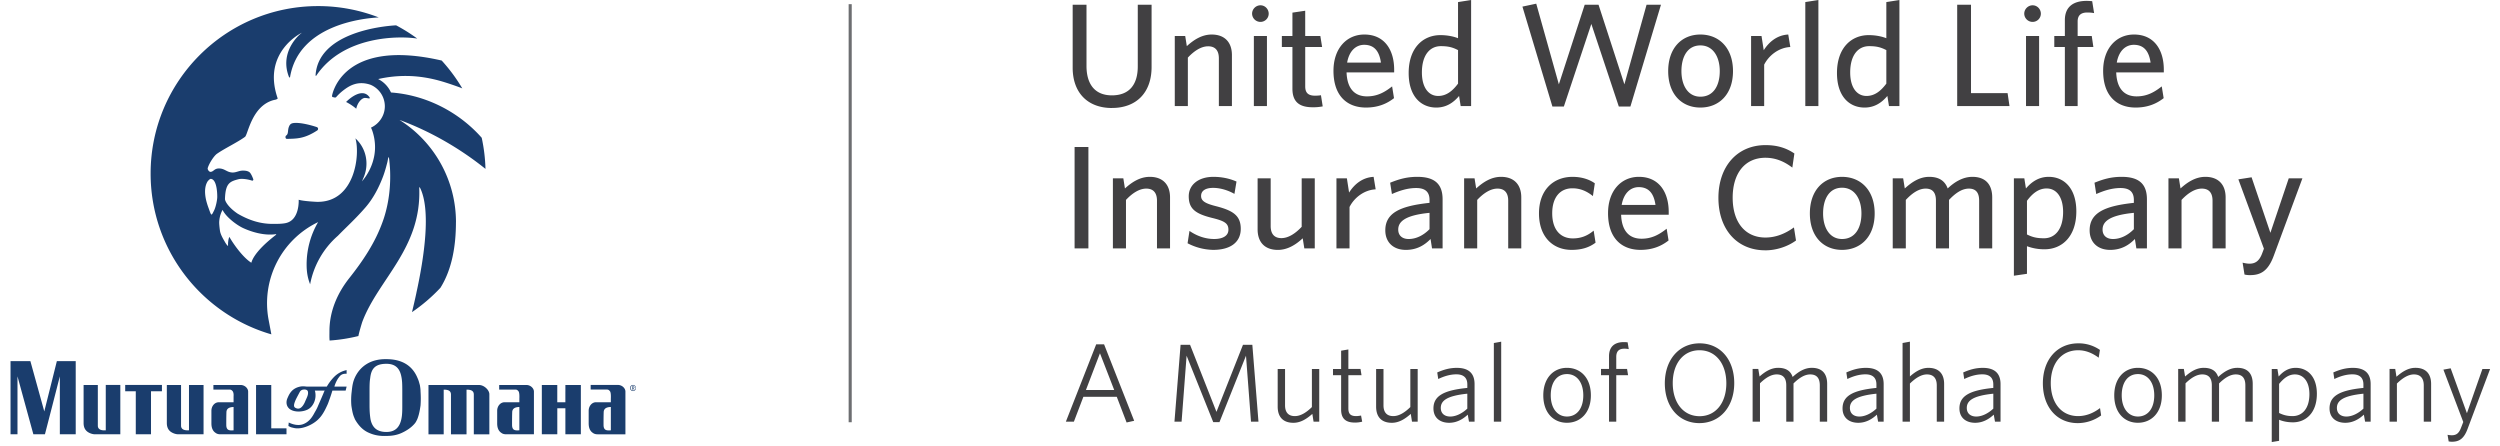 <svg xmlns="http://www.w3.org/2000/svg" width="202" height="36" fill="none"><path stroke="#6D6E71" stroke-width=".25" d="M68.695.337v33.78"/><path fill="#1A3D6D" d="M33.713 3.117a13.58 13.58 0 0 0-1.707-1.07c-1.402.074-6.29.685-6.508 4.032-.003.04.034.068.057.034 2.19-3.258 6.744-3.224 8.158-2.996ZM23.8 9.934c-.226.015-.352.068-.442.277-.141.328-.023.586-.234.74-.096.07-.066.272.054.27.854-.015 1.44-.025 2.452-.68.107-.07.089-.233-.033-.273-.514-.17-1.29-.367-1.796-.334ZM29.538 7.915c.026.004.05.003.074.007.189.03.337.08.233-.082-.551-.758-1.555.067-1.881.4.295.15.57.332.82.545.109-.524.484-.913.754-.87Z"/><path fill="#1A3D6D" d="M36.843 17.957a9.755 9.755 0 0 0-4.542-8.25l-.003-.01c2.494.92 4.896 2.312 6.929 3.95-.023-.86-.128-1.7-.304-2.514-1.8-2.04-4.448-3.454-7.331-3.66a2.248 2.248 0 0 0-1.038-1.085 9.942 9.942 0 0 1 2.224-.25c1.04 0 2.04.174 2.987.457.629.188 1.469.49 1.59.55a13.597 13.597 0 0 0-1.666-2.253C27.575 3.02 26.83 7.73 26.83 7.73c-.011.053.01.107.065.117.048.01.099.02.146.033a.126.126 0 0 0 .126-.04c.167-.192.355-.368.554-.523.467-.364 1.17-.828 2.222-.466a1.887 1.887 0 0 1 1.152 1.74c0 .746-.455 1.4-1.085 1.705l-.035.018c.035.067.063.138.089.201a4.1 4.1 0 0 1 .239 1.385c0 1.03-.433 2.035-1.06 2.757.016-.033.08-.178.149-.346.142-.344.218-.703.218-1.099 0-.805-.344-1.529-.894-2.034.393 1.282-.017 5.186-3.108 5.131 0 0-1.08-.045-1.475-.17 0 0 .1 1.671-1.078 1.893-.333.063-.682.057-1.046.057-.921 0-1.84-.26-2.805-.824-.745-.5-1.032-1.007-1.027-1.19.038-1.262.385-1.407 1.074-1.59.294-.078.777 0 1.107.107.072.024.13-.045.105-.116-.08-.224-.206-.489-.311-.565-.148-.107-.347-.132-.572-.125-.29.01-.524.168-.817.152-.448-.024-.594-.314-1.05-.327-.403-.01-.445.262-.7.275-.117.006-.265-.19-.227-.317.116-.38.5-.975.746-1.146.618-.433 1.652-.92 2.263-1.366.236-.172.535-2.473 2.286-2.963.146-.04.216-.028.337-.113.015-.01.019-.029.013-.046-1.298-3.748 1.992-5.314 1.957-5.288-.617.473-1.736 1.841-1.033 3.584.015.037.075.038.08 0 .703-4.185 5.79-4.749 7.166-4.823A13.498 13.498 0 0 0 25.7.492c-7.472 0-13.53 6.057-13.53 13.53 0 6.161 4.12 11.36 9.756 12.994l-.22-1.162a7.262 7.262 0 0 1 3.997-7.908 6.795 6.795 0 0 0-.928 3.438c0 .6.086 1.087.283 1.586a6.9 6.9 0 0 1 2.249-3.925c.683-.705 1.389-1.328 2.22-2.284.63-.725 1.086-1.607 1.424-2.5.094-.25.173-.507.244-.765.036-.13.07-.263.105-.396.033-.128.064-.402.108-.4.027-.004.053.304.069.48.012.132.03.348.037.48.064 1.323-.081 2.67-.486 3.936a7.712 7.712 0 0 1-.1.292c-.61 1.72-1.598 3.183-2.703 4.58-.945 1.195-1.606 2.652-1.606 4.295 0 .238-.01.516.013.752a13.49 13.49 0 0 0 2.326-.363c.075-.387.31-1.136.312-1.137 1.288-3.453 4.808-5.939 4.604-10.85-.001-.03.038-.043.052-.017.924 1.812.339 5.69-.29 8.551 0 0 .002 0 .003-.002a58.837 58.837 0 0 1-.35 1.523 13.607 13.607 0 0 0 2.297-1.966c.94-1.5 1.254-3.397 1.254-5.298l.003.001Zm-19.55-.94c-.064.123-.143.317-.204.318-.066.001-.17-.35-.231-.51a5.751 5.751 0 0 1-.148-.444 3.529 3.529 0 0 1-.135-.727c-.023-.338.015-.7.197-.993.012-.019.172-.218.267-.209.42.04.515.89.515 1.455 0 .263-.125.848-.261 1.11Zm5.014 1.952c-1.937 1.49-1.978 2.261-1.996 2.25l-.004-.004c-.002.007-.004.011-.005.01-.713-.45-1.506-1.607-1.767-2.083-.086.146-.12.51-.107.665.003.031-.006.091-.06.025a1.88 1.88 0 0 1-.215-.32c-.153-.258-.337-.585-.38-.865 0 0-.075-.52-.06-.742.03-.453.175-.777.273-.945.267.57 1.135 1.226 1.66 1.468.61.282 1.66.636 2.642.493.028-.004.04.031.019.048ZM21.918 33.077v-1.97h-1.229V35.09h2.46v-.48h-1.231v-1.533ZM10.116 31.613h.855v3.476h1.23v-3.476h.883v-.508h-2.968v.508ZM8.546 33.077v1.692c-.347.028-.641-.057-.641-.373v-3.29h-1.15v3.075c0 .455.216.678.48.803.143.066.296.106.428.106h2.059v-3.985H8.546v1.972ZM19.435 31.107h-2.192v.374h1.337c.106 0 .187.08.24.161.08.16.053.373.053.373v.488H17.67c-.32 0-.588.303-.588.687v1.017c0 .403.135.642.348.776.107.081.24.107.374.107h2.246v-3.449c0-.264-.268-.535-.616-.535l.001.001Zm-.562 3.662c-.348.028-.561 0-.588-.373 0 0-.007-.575.011-1.095.011-.322.277-.409.577-.415V34.77ZM15.27 33.077v1.69c-.347.027-.641-.056-.641-.373v-3.288H13.48v3.074c0 .454.215.68.481.802.141.066.294.107.427.107h2.059v-3.983H15.27v1.971ZM38.7 31.11h-4.079v3.982h1.23v-3.609c.347 0 .587.08.587.4v3.21h1.258v-3.61c.347 0 .588.08.588.4v3.21h1.256V31.85c0-.32-.41-.742-.838-.742H38.7ZM33.923 31.107l-.057-.203a2.12 2.12 0 0 0-.13-.359c-.426-1.043-1.31-1.525-2.512-1.525-1.31-.027-2.165.615-2.567 1.525a2.537 2.537 0 0 0-.125.358l-.009.042c-.054.215-.08.454-.106.696a5.378 5.378 0 0 0-.027 1.123c.014.107.031.211.05.313.043.248.098.47.178.65.022.05.04.106.066.16.32.561.696.908 1.15 1.095.427.188.88.266 1.416.24.456 0 .854-.08 1.203-.24.421-.193.796-.445 1.07-.776.086-.103.133-.213.187-.319.1-.239.17-.52.22-.81.018-.105.034-.21.05-.314a8.09 8.09 0 0 0 0-1.123c0-.187-.029-.375-.056-.535v.002Zm-1.42 1.971c-.004.284-.02.553-.079.81-.133.588-.454 1.015-1.202 1.015-.802 0-1.15-.4-1.283-1.015a6.114 6.114 0 0 1-.075-.81v-.003a10.47 10.47 0 0 1-.005-.31V31.64c0-.26 0-.507.014-.737.008-.126.021-.246.04-.359.08-.723.373-1.149 1.31-1.149.827 0 1.122.48 1.228 1.15.02.11.031.23.04.358.013.234.014.492.014.764v1.096c0 .106 0 .212-.002.314ZM4.164 30.903l-.544 2.172-.042.169-.046-.17-.6-2.171-.477-1.723H.851v5.908h.562v-4.679l.135.494.595 2.172.552 2.013h.936l.52-2.013.557-2.172.127-.494v4.679h1.283V29.18H4.594l-.43 1.723ZM26.621 30.903a3.93 3.93 0 0 0-.216.336h-1.604c-.24-.025-.4-.05-.668.027-.595.173-.776.608-.908.91-.108.243-.11.55.08.774.04.048.088.09.14.126h.003c.375.252 1.03.217 1.44 0v-.002l.074-.044c.348-.225.632-.784.501-1.39-.006-.029-.02-.053-.02-.08h.801s-.026.026-.053.08c-.08.213-.293.696-.48 1.123a2.85 2.85 0 0 1-.144.313 4.248 4.248 0 0 1-.125.222c-.134.24-.387.787-.989.988-.534.177-1.122-.15-1.122-.15l-.028.285c.096.05.136.071.178.088.052.022.108.034.277.073.634.148 1.524-.268 1.951-.694.113-.115.304-.287.573-.81v-.003c.048-.092.097-.196.15-.31.052-.108.106-.243.158-.403.134-.347.267-.8.267-.8h1.07l.081-.323h-.989c.028-.11.073-.227.12-.334.078-.17.163-.313.2-.359.116-.145.218-.368.667-.349v-.293a1.985 1.985 0 0 0-.99.53 3.595 3.595 0 0 0-.395.47Zm-1.955 1.512a1.61 1.61 0 0 1-.187.35c-.134.186-.29.291-.482.24-.156-.044-.24-.109-.24-.24 0-.136.064-.29.133-.456.06-.135.348-.668.348-.668a.385.385 0 0 1 .241-.16c.213-.035.375.026.401.16.053.24-.088.485-.214.774ZM42.526 31.106h-2.192v.374h1.337c.106 0 .187.08.24.161.08.16.053.567.053.567v.295H40.76c-.32 0-.588.303-.588.687v1.017c0 .403.135.642.348.776.107.081.24.107.375.107h2.246v-3.449c0-.264-.268-.535-.616-.535Zm-.562 3.662c-.348.028-.561 0-.588-.373 0 0-.007-.575.01-1.095.012-.322.278-.409.578-.415v1.883ZM49.918 31.102h-2.192v.375h1.337c.106 0 .187.08.24.162.08.159.053.567.053.567v.295h-1.203c-.32 0-.588.305-.588.689v1.018c0 .403.135.642.348.776.107.081.24.108.375.108h2.246v-3.454c0-.266-.268-.536-.616-.536Zm-.562 3.668c-.348.027-.561 0-.588-.373 0 0-.007-.576.01-1.096.012-.324.278-.41.578-.416v1.885ZM45.682 31.641v.862h-.654v-1.397H43.78v3.984h1.25v-2.105h.653v2.105h1.25V31.106h-1.25v.535ZM51.157 31.102a.248.248 0 1 0 0 .496.248.248 0 0 0 0-.495Zm0 .448a.2.2 0 1 1 0-.4.2.2 0 0 1 0 .4Z"/><path fill="#1A3D6D" d="M51.214 31.292a.049.049 0 0 1-.015.037c-.01.009-.026.013-.054.013h-.03v-.095h.032c.016 0 .03.002.038.005a.042.042 0 0 1 .03.04Zm.061.197-.045-.063c-.01-.015-.02-.026-.026-.034l-.02-.026c.05 0 .076-.033.076-.075a.07.07 0 0 0-.028-.056c-.015-.012-.036-.02-.073-.02h-.087v.274h.043v-.121h.028a5.086 5.086 0 0 0 .08.122h.053v-.001Z"/><path fill="#414042" d="M89.842 8.726c-1.982 0-3.17-1.258-3.17-3.253V.38h1.117v4.95c0 1.425.64 2.375 2.054 2.375 1.389 0 2.089-.854 2.089-2.338V.38h1.116v5.034c0 2.065-1.223 3.31-3.206 3.31ZM98.484 8.572V4.714c0-.582-.25-.973-.867-.973-.558 0-1.128.368-1.638.914v3.917h-1.057V2.909h.843l.13.819c.535-.487 1.199-.938 2.006-.938 1.068 0 1.638.641 1.638 1.662v4.119h-1.056v.001ZM101.846 1.769a.674.674 0 0 1-.677-.665c0-.368.309-.676.677-.676.368 0 .665.309.665.676a.665.665 0 0 1-.665.665Zm-.534 6.802V2.908h1.057V8.57h-1.057ZM106.078 8.667c-.998 0-1.65-.356-1.65-1.496V3.8h-.854v-.89h.854V1.021l1.033-.154V2.91h1.223l.143.89h-1.365v3.182c0 .463.19.748.784.748.19 0 .356-.012.487-.036l.142.902a3.913 3.913 0 0 1-.795.071l-.002.001ZM110.369 8.69c-1.472 0-2.624-.89-2.624-2.968 0-1.816 1.069-2.932 2.493-2.932 1.65 0 2.41 1.27 2.41 2.837v.225h-3.846c.047 1.318.665 1.935 1.65 1.935.819 0 1.413-.32 2.03-.807l.154.95c-.605.475-1.33.76-2.268.76h.001Zm-1.52-3.633h2.73c-.13-.914-.534-1.436-1.353-1.436-.653 0-1.211.475-1.377 1.436ZM116.385 2.838c.558 0 1.068.107 1.424.25V.168l1.057-.167v8.571h-.843l-.13-.819c-.428.511-1.009.938-1.84.938-1.223 0-2.232-.89-2.232-2.79 0-2.066 1.188-3.063 2.564-3.063Zm-.178 4.915c.653 0 1.152-.392 1.603-.997V4.049c-.439-.226-.783-.32-1.389-.32-.891 0-1.531.724-1.531 2.125 0 1.247.558 1.899 1.317 1.899ZM131.738 8.607h-.938l-2.22-6.672-2.22 6.672h-.926L123.012.534l1.116-.237 1.828 6.518L128.045.38h1.116l2.09 6.435L133.043.38h1.164l-2.47 8.227h.001ZM137.391 8.69c-1.508 0-2.601-1.08-2.601-2.944 0-1.864 1.093-2.956 2.601-2.956 1.52 0 2.635 1.092 2.635 2.956 0 1.864-1.115 2.944-2.635 2.944Zm0-5.021c-1.021 0-1.531.89-1.531 2.078 0 1.163.534 2.065 1.531 2.065 1.044 0 1.566-.878 1.566-2.065 0-1.164-.546-2.078-1.566-2.078ZM142.545 5.224v3.348h-1.057V2.909h.843l.179 1.151c.403-.641 1.056-1.223 1.981-1.27l.167 1.009c-.938.048-1.733.677-2.113 1.425ZM145.869 8.572V.167L146.926 0v8.571l-1.057.001ZM150.991 2.838c.559 0 1.069.107 1.425.25V.168l1.057-.167v8.571h-.843l-.131-.819c-.427.511-1.009.938-1.84.938-1.223 0-2.231-.89-2.231-2.79 0-2.066 1.187-3.063 2.563-3.063Zm-.178 4.915c.653 0 1.151-.392 1.603-.997V4.049c-.439-.226-.783-.32-1.389-.32-.891 0-1.531.724-1.531 2.125 0 1.247.558 1.899 1.317 1.899ZM158.141 8.572V.38h1.116v7.147h2.956l.154 1.044h-4.227.001ZM164.236 1.769a.674.674 0 0 1-.677-.665c0-.368.309-.676.677-.676.368 0 .665.309.665.676a.665.665 0 0 1-.665.665Zm-.534 6.802V2.908h1.057V8.57h-1.057ZM168.657 1.01c-.486 0-.783.202-.783.724V2.91h1.14l.13.89h-1.27v4.772h-1.033V3.8h-.854v-.89h.854V1.627c0-1.128.748-1.555 1.757-1.555.166 0 .309.012.451.024l.154.961a3.167 3.167 0 0 0-.546-.047ZM172.557 8.69c-1.472 0-2.623-.89-2.623-2.968 0-1.816 1.068-2.932 2.493-2.932 1.649 0 2.409 1.27 2.409 2.837v.225h-3.846c.047 1.318.664 1.935 1.649 1.935.819 0 1.413-.32 2.03-.807l.154.95c-.605.475-1.329.76-2.268.76h.002Zm-1.52-3.633h2.73c-.131-.914-.534-1.436-1.354-1.436-.652 0-1.211.475-1.377 1.436h.001ZM86.827 20.07v-8.19h1.116v8.19h-1.116ZM93.484 20.071v-3.858c0-.58-.25-.974-.867-.974-.558 0-1.128.368-1.638.914v3.918h-1.057v-5.663h.843l.13.82c.535-.487 1.199-.939 2.006-.939 1.068 0 1.638.641 1.638 1.662v4.12h-1.056ZM98.021 20.19a4.653 4.653 0 0 1-2.065-.534l.154-.998c.534.368 1.223.653 1.994.653.724 0 1.152-.273 1.152-.748 0-.522-.32-.712-1.342-.961-1.33-.333-1.864-.736-1.864-1.745 0-.902.76-1.567 1.995-1.567.7 0 1.33.143 1.864.38l-.167.997c-.499-.285-1.127-.486-1.72-.486-.642 0-.974.249-.974.652 0 .38.285.594 1.175.819 1.401.356 2.03.76 2.03 1.84 0 1.033-.77 1.698-2.232 1.698ZM102.671 14.408v3.858c0 .582.25.974.867.974.558 0 1.128-.368 1.638-.914V14.41h1.057v5.663h-.843l-.131-.819c-.534.5-1.211.938-2.006.938-1.08 0-1.638-.642-1.638-1.662v-4.12h1.057-.001ZM109.042 16.723v3.348h-1.057v-5.663h.843l.178 1.152c.403-.642 1.057-1.223 1.982-1.27l.166 1.008c-.938.048-1.732.677-2.112 1.425ZM115.708 20.071l-.119-.76c-.451.463-1.068.88-1.994.88-1.021 0-1.662-.619-1.662-1.58 0-1.413 1.211-1.97 3.573-2.22v-.238c0-.712-.427-.96-1.081-.96-.688 0-1.341.213-1.958.485l-.143-.914c.677-.273 1.318-.475 2.196-.475 1.377 0 2.042.558 2.042 1.816v3.965h-.855l.001.001Zm-.202-2.873c-2.089.202-2.529.771-2.529 1.354 0 .463.309.76.843.76.618 0 1.211-.309 1.686-.795v-1.319ZM121.863 20.071v-3.858c0-.58-.25-.974-.867-.974-.558 0-1.128.368-1.638.914v3.918h-1.057v-5.663h.843l.131.82c.534-.487 1.199-.939 2.006-.939 1.068 0 1.638.641 1.638 1.662v4.12h-1.056ZM126.986 20.19c-1.52 0-2.636-1.057-2.636-2.944 0-1.923 1.188-2.956 2.707-2.956.819 0 1.424.249 1.804.522l-.154 1.032c-.487-.392-1.009-.629-1.662-.629-.973 0-1.626.712-1.626 2.019 0 1.377.712 2.029 1.662 2.029.57 0 1.128-.154 1.686-.629l.154.974c-.522.392-1.128.582-1.935.582ZM132.553 20.19c-1.472 0-2.623-.89-2.623-2.969 0-1.815 1.068-2.932 2.493-2.932 1.649 0 2.409 1.271 2.409 2.837v.226h-3.846c.047 1.318.665 1.936 1.65 1.936.818 0 1.412-.32 2.029-.808l.154.95c-.605.475-1.329.76-2.268.76h.002Zm-1.52-3.633h2.73c-.13-.914-.534-1.437-1.353-1.437-.653 0-1.211.475-1.378 1.437h.001ZM142.635 20.225c-2.303 0-3.787-1.71-3.787-4.238 0-2.53 1.508-4.262 3.811-4.262.974 0 1.698.25 2.327.677l-.166 1.14c-.594-.451-1.294-.795-2.173-.795-1.662 0-2.647 1.258-2.647 3.229 0 1.97.998 3.217 2.647 3.217.879 0 1.65-.344 2.303-.818l.167 1.057c-.63.463-1.544.795-2.481.795l-.001-.002ZM148.837 20.19c-1.508 0-2.6-1.081-2.6-2.944s1.092-2.956 2.6-2.956c1.52 0 2.636 1.092 2.636 2.956 0 1.864-1.116 2.944-2.636 2.944Zm0-5.022c-1.021 0-1.531.891-1.531 2.078 0 1.163.534 2.065 1.531 2.065 1.045 0 1.567-.879 1.567-2.065 0-1.163-.547-2.078-1.567-2.078ZM159.915 20.071v-3.858c0-.58-.214-.974-.831-.974-.558 0-1.092.368-1.603.914v3.918h-1.057v-3.858c0-.58-.214-.974-.831-.974-.558 0-1.092.368-1.603.914v3.918h-1.057v-5.663h.843l.131.82c.534-.487 1.175-.939 1.971-.939.831 0 1.282.356 1.495.938.511-.486 1.199-.938 1.995-.938 1.08 0 1.603.641 1.603 1.662v4.12h-1.057.001ZM165.204 20.142a3.973 3.973 0 0 1-1.425-.249v2.231l-1.057.154v-7.87h.843l.131.82c.427-.5 1.009-.939 1.84-.939 1.223 0 2.231.902 2.231 2.79 0 2.065-1.187 3.063-2.563 3.063Zm.166-4.915c-.642 0-1.14.392-1.591.997v2.72c.427.213.771.308 1.377.308.891 0 1.543-.724 1.543-2.125 0-1.234-.558-1.899-1.329-1.899ZM172.618 20.071l-.118-.76c-.451.463-1.069.88-1.995.88-1.021 0-1.662-.619-1.662-1.58 0-1.413 1.211-1.97 3.573-2.22v-.238c0-.712-.427-.96-1.08-.96-.688 0-1.341.213-1.959.485l-.142-.914c.676-.273 1.317-.475 2.195-.475 1.378 0 2.042.558 2.042 1.816v3.965l-.854.001Zm-.202-2.873c-2.089.202-2.528.771-2.528 1.354 0 .463.309.76.843.76.617 0 1.211-.309 1.686-.795V17.2h-.001ZM178.773 20.071v-3.858c0-.58-.249-.974-.867-.974-.558 0-1.127.368-1.638.914v3.918h-1.057v-5.663h.843l.131.82c.534-.487 1.199-.939 2.006-.939 1.068 0 1.639.641 1.639 1.662v4.12h-1.057ZM181.356 22.184l-.154-.962c.179.048.392.083.559.083.475 0 .795-.226 1.021-.83l.143-.38-2.065-5.604 1.068-.166 1.52 4.487 1.483-4.404h1.104l-2.315 6.256c-.463 1.258-1.08 1.566-1.911 1.566a1.83 1.83 0 0 1-.451-.047l-.002.001ZM90.236 32.063h-2.7l-.766 2.008h-.648l2.45-6.248h.638L91.641 34l-.612.136-.792-2.07v-.002Zm-2.494-.549h2.287l-1.152-2.97-1.135 2.97ZM101.081 34.071l-.405-5.33-2.143 5.366h-.504l-2.152-5.366-.405 5.33h-.576l.495-6.212h.765l2.134 5.42 2.143-5.42h.756l.495 6.212h-.603ZM103.832 29.814v2.934c0 .55.252.873.792.873.45 0 .91-.27 1.377-.729v-3.078h.594v4.258h-.459l-.099-.63c-.468.414-.954.72-1.53.72-.855 0-1.27-.495-1.27-1.306v-3.042h.595ZM109.47 34.143c-.667 0-1.107-.262-1.107-1.045v-2.78h-.657v-.505h.657v-1.477l.585-.1v1.576h.981l.081.504h-1.062V33c0 .432.171.621.63.621.135 0 .297-.027.396-.045l.09.495a2.293 2.293 0 0 1-.594.073ZM111.786 29.814v2.934c0 .55.252.873.792.873.45 0 .91-.27 1.377-.729v-3.078h.594v4.258h-.459l-.099-.63c-.468.414-.954.72-1.53.72-.855 0-1.27-.495-1.27-1.306v-3.042h.595ZM118.694 34.07l-.099-.566c-.396.369-.891.657-1.503.657-.738 0-1.269-.405-1.269-1.161 0-1 .81-1.468 2.737-1.656v-.28c0-.575-.342-.818-.882-.818-.504 0-1 .153-1.468.378l-.081-.531c.496-.216.981-.37 1.584-.37.945 0 1.432.434 1.432 1.315v3.034h-.45l-.001-.001Zm-.135-2.26c-1.675.172-2.143.577-2.143 1.153 0 .45.315.693.766.693.459 0 .963-.252 1.377-.64V31.81ZM120.703 34.071v-6.355l.594-.108v6.464h-.594ZM126.607 34.16c-1.089 0-1.909-.811-1.909-2.215 0-1.413.837-2.224 1.909-2.224 1.107 0 1.936.81 1.936 2.224 0 1.404-.846 2.215-1.936 2.215Zm0-3.934c-.792 0-1.306.647-1.306 1.719 0 1.036.531 1.71 1.306 1.71.801 0 1.323-.647 1.323-1.71 0-1.044-.522-1.72-1.323-1.72ZM131.242 28.174c-.405 0-.648.188-.648.657v.98h.873l.081.505h-.954v3.754h-.585v-3.754h-.648v-.504h.648v-1.026c0-.793.468-1.144 1.197-1.144.135 0 .216.009.307.018l.09.55a1.59 1.59 0 0 0-.361-.036ZM137.309 34.188c-1.656 0-2.791-1.314-2.791-3.214 0-1.909 1.152-3.232 2.809-3.232 1.675 0 2.8 1.314 2.8 3.214s-1.144 3.232-2.818 3.232Zm.009-5.888c-1.306 0-2.16 1.08-2.16 2.655 0 1.594.864 2.674 2.169 2.674 1.305 0 2.161-1.08 2.161-2.655 0-1.594-.864-2.674-2.17-2.674ZM147.04 34.07v-2.934c0-.55-.226-.883-.774-.883-.441 0-.883.27-1.351.729v3.088h-.585v-2.935c0-.55-.226-.883-.774-.883-.441 0-.891.27-1.35.72v3.098h-.595v-4.258h.459l.1.61c.459-.403.936-.701 1.503-.701.657 0 1.018.27 1.17.738.469-.423.964-.738 1.549-.738.847 0 1.242.486 1.242 1.297v3.052h-.594ZM151.751 34.07l-.099-.566c-.396.369-.892.657-1.504.657-.738 0-1.27-.405-1.27-1.161 0-1 .811-1.468 2.737-1.656v-.28c0-.575-.343-.818-.883-.818-.504 0-.999.153-1.467.378l-.081-.531c.495-.216.981-.37 1.584-.37.945 0 1.432.434 1.432 1.315v3.034h-.45l.001-.001Zm-.135-2.26c-1.675.172-2.143.577-2.143 1.153 0 .45.314.693.765.693.459 0 .964-.252 1.378-.64V31.81ZM156.491 34.071v-2.935c0-.55-.252-.883-.792-.883-.45 0-.909.28-1.378.738v3.08h-.594v-6.356l.594-.108v2.81c.441-.388.919-.694 1.495-.694.846 0 1.269.486 1.269 1.297v3.052h-.594ZM161.195 34.07l-.099-.566c-.396.369-.892.657-1.504.657-.738 0-1.27-.405-1.27-1.161 0-1 .811-1.468 2.737-1.656v-.28c0-.575-.343-.818-.883-.818-.504 0-.999.153-1.467.378l-.081-.531c.495-.216.981-.37 1.584-.37.945 0 1.432.434 1.432 1.315v3.034h-.45l.001-.001Zm-.135-2.26c-1.675.172-2.143.577-2.143 1.153 0 .45.314.693.765.693.459 0 .964-.252 1.378-.64V31.81ZM167.882 34.188c-1.684 0-2.818-1.297-2.818-3.214s1.152-3.232 2.863-3.232a3 3 0 0 1 1.746.531l-.099.63c-.486-.359-1.026-.603-1.656-.603-1.369 0-2.215 1.08-2.215 2.655 0 1.594.855 2.665 2.205 2.665.667 0 1.27-.26 1.774-.648l.09.595a3.23 3.23 0 0 1-1.891.621h.001ZM172.741 34.16c-1.09 0-1.909-.811-1.909-2.215 0-1.413.838-2.224 1.909-2.224 1.107 0 1.936.81 1.936 2.224 0 1.404-.847 2.215-1.936 2.215Zm0-3.934c-.792 0-1.306.647-1.306 1.719 0 1.036.531 1.71 1.306 1.71.801 0 1.323-.647 1.323-1.71 0-1.044-.522-1.72-1.323-1.72ZM181.425 34.07v-2.934c0-.55-.226-.883-.774-.883-.441 0-.883.27-1.351.729v3.088h-.585v-2.935c0-.55-.226-.883-.774-.883-.441 0-.892.27-1.351.72v3.098h-.594v-4.258h.459l.099.61c.46-.403.937-.701 1.504-.701.657 0 1.018.27 1.17.738.469-.423.964-.738 1.549-.738.847 0 1.242.486 1.242 1.297v3.052h-.594ZM185.258 34.124c-.423 0-.801-.081-1.107-.207v1.702l-.594.099v-5.905h.459l.099.61c.333-.377.757-.701 1.378-.701.927 0 1.71.676 1.71 2.098 0 1.558-.909 2.305-1.944 2.305l-.001-.001Zm.171-3.871c-.504 0-.891.297-1.278.766v2.35c.333.162.648.252 1.09.252.765 0 1.359-.585 1.359-1.773 0-1.035-.495-1.595-1.171-1.595ZM191.1 34.07l-.099-.566c-.396.369-.892.657-1.504.657-.738 0-1.27-.405-1.27-1.161 0-1 .811-1.468 2.737-1.656v-.28c0-.575-.343-.818-.883-.818-.504 0-.999.153-1.467.378l-.081-.531c.495-.216.981-.37 1.584-.37.945 0 1.432.434 1.432 1.315v3.034h-.45l.001-.001Zm-.135-2.26c-1.675.172-2.143.577-2.143 1.153 0 .45.314.693.765.693.459 0 .964-.252 1.378-.64V31.81ZM195.84 34.07v-2.934c0-.55-.252-.883-.792-.883-.45 0-.909.279-1.378.738v3.079h-.594v-4.258h.459l.099.63c.469-.414.955-.721 1.531-.721.846 0 1.269.486 1.269 1.306v3.043h-.594ZM197.852 35.664l-.09-.531a1.9 1.9 0 0 0 .342.036c.369 0 .585-.162.757-.631l.171-.44-1.603-4.231.585-.108 1.314 3.628 1.251-3.573h.621l-1.81 4.816c-.297.818-.684 1.062-1.278 1.062-.116 0-.197-.018-.261-.026l.001-.002Z"/></svg>